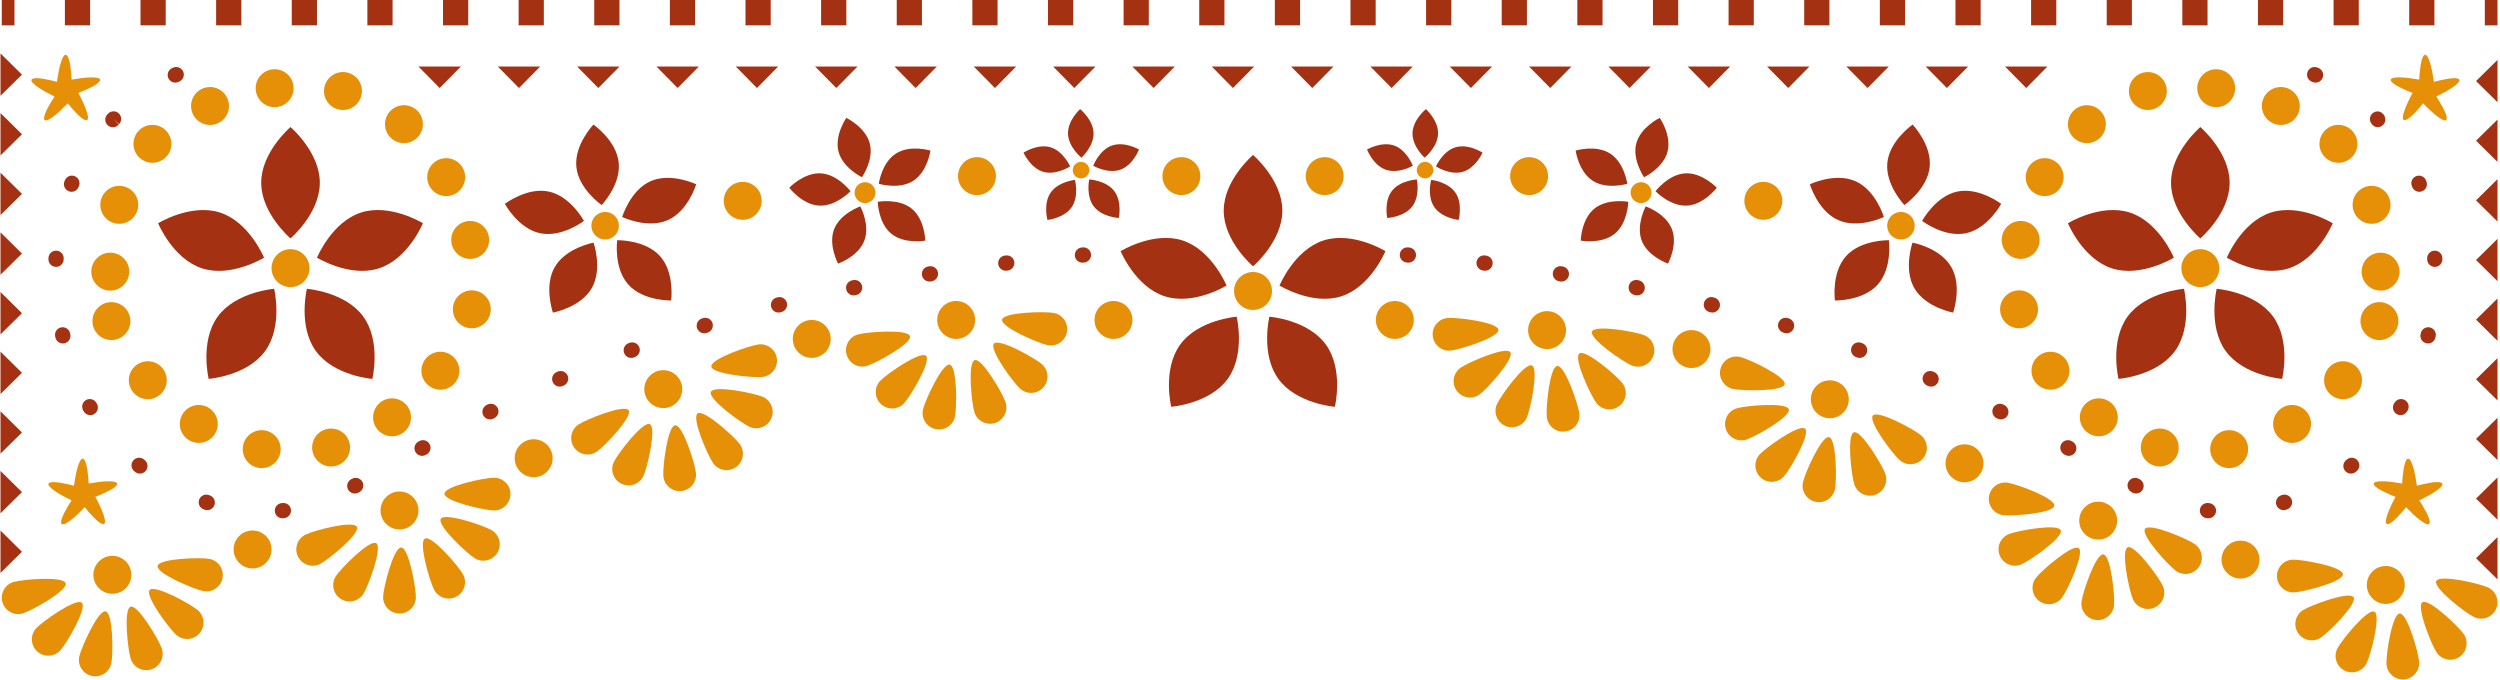 <?xml version="1.0" encoding="UTF-8" standalone="no"?><svg xmlns="http://www.w3.org/2000/svg" xmlns:xlink="http://www.w3.org/1999/xlink" fill="#000000" height="136.2" preserveAspectRatio="xMidYMid meet" version="1" viewBox="-0.1 0.0 500.6 136.2" width="500.6" zoomAndPan="magnify"><g><g fill="#a43112" id="change1_1"><path d="M500 116.019L500 107.539 495.7 111.779z" fill="inherit"/><path d="M500 104.075L500 95.595 495.7 99.835z" fill="inherit"/><path d="M500 92.132L500 83.652 495.7 87.892z" fill="inherit"/><path d="M500 80.188L500 71.708 495.7 75.949z" fill="inherit"/><path d="M500 68.245L500 59.766 495.7 64.005z" fill="inherit"/><path d="M500 56.302L500 47.822 495.7 52.062z" fill="inherit"/><path d="M500 44.358L500 35.879 495.7 40.119z" fill="inherit"/><path d="M500 32.415L500 23.936 495.7 28.175z" fill="inherit"/><path d="M495.7 16.232L500 20.472 500 11.992z" fill="inherit"/></g><g fill="#e69008" id="change2_1"><path d="M4.494,122.82c-1.733,0.527-3.566-0.452-4.094-2.185c-0.527-1.733,0.451-3.566,2.185-4.093 c1.733-0.527,10.013-1.23,10.462,0.246C13.496,118.266,6.227,122.292,4.494,122.82z" fill="inherit"/><path d="M11.978,130.238c-1.226,1.334-3.302,1.423-4.636,0.197c-1.334-1.225-1.423-3.301-0.196-4.635 c1.226-1.335,8.001-6.145,9.138-5.101C17.42,121.744,13.203,128.904,11.978,130.238z" fill="inherit"/><path d="M22.19,132.829c-0.377,1.772-2.12,2.902-3.893,2.523c-1.771-0.377-2.901-2.12-2.523-3.893 c0.378-1.771,3.772-9.357,5.282-9.034C22.566,122.747,22.569,131.058,22.19,132.829z" fill="inherit"/><path d="M32.306,129.874c0.574,1.719-0.354,3.577-2.072,4.151c-1.718,0.574-3.577-0.354-4.152-2.072 c-0.573-1.719-1.501-9.977-0.037-10.466C27.509,120.998,31.732,128.155,32.306,129.874z" fill="inherit"/><path d="M39.519,122.191c1.367,1.189,1.512,3.261,0.323,4.628c-1.188,1.367-3.261,1.512-4.628,0.323 c-1.368-1.189-6.36-7.832-5.347-8.997C30.878,116.981,38.151,121.002,39.519,122.191z" fill="inherit"/><path d="M41.831,111.911c1.781,0.33,2.959,2.042,2.629,3.824c-0.331,1.781-2.042,2.958-3.824,2.627 c-1.782-0.329-9.456-3.517-9.175-5.035C31.742,111.809,40.049,111.581,41.831,111.911z" fill="inherit"/></g><g fill="#e69008" id="change2_6"><path d="M64,112.925c-1.614,0.822-3.59,0.179-4.412-1.436c-0.822-1.614-0.179-3.589,1.435-4.412 c1.615-0.823,9.645-2.962,10.345-1.586C72.067,106.866,65.614,112.102,64,112.925z" fill="inherit"/><path d="M72.665,118.92c-0.973,1.528-3.001,1.979-4.53,1.004c-1.527-0.973-1.978-3-1.003-4.529 c0.974-1.528,6.804-7.449,8.105-6.619C76.539,109.605,73.639,117.392,72.665,118.92z" fill="inherit"/><path d="M83.174,119.685c-0.062,1.811-1.581,3.228-3.392,3.165c-1.81-0.063-3.228-1.581-3.166-3.392 c0.063-1.811,2.079-9.873,3.622-9.819C81.782,109.692,83.237,117.875,83.174,119.685z" fill="inherit"/><path d="M92.617,115.006c0.865,1.592,0.277,3.584-1.314,4.45c-1.592,0.865-3.583,0.276-4.45-1.314 c-0.866-1.592-3.223-9.561-1.867-10.299C86.342,107.106,91.751,113.416,92.617,115.006z" fill="inherit"/><path d="M98.375,106.182c1.554,0.932,2.059,2.947,1.127,4.501c-0.931,1.553-2.946,2.058-4.5,1.127 c-1.555-0.932-7.631-6.6-6.837-7.923C88.958,102.563,96.821,105.25,98.375,106.182z" fill="inherit"/><path d="M98.855,95.655c1.811,0.014,3.27,1.493,3.256,3.305c-0.014,1.812-1.493,3.269-3.306,3.256 c-1.812-0.013-9.924-1.81-9.913-3.353C88.903,97.319,97.042,95.642,98.855,95.655z" fill="inherit"/></g><g fill="#e69008" id="change2_7"><path d="M119.395,90.451c-1.499,1.018-3.54,0.626-4.557-0.874c-1.017-1.499-0.626-3.539,0.873-4.556 c1.5-1.017,9.2-4.142,10.066-2.865C126.644,83.433,120.894,89.433,119.395,90.451z" fill="inherit"/><path d="M128.741,95.318c-0.775,1.638-2.731,2.337-4.369,1.562c-1.637-0.774-2.337-2.73-1.561-4.369 c0.775-1.638,5.821-8.24,7.215-7.579C131.422,85.592,129.517,93.68,128.741,95.318z" fill="inherit"/><path d="M139.263,94.765c0.165,1.804-1.165,3.399-2.97,3.563c-1.804,0.164-3.399-1.166-3.564-2.97 c-0.164-1.804,0.831-10.055,2.368-10.193C136.635,85.024,139.1,92.961,139.263,94.765z" fill="inherit"/><path d="M148.048,88.944c1.058,1.472,0.722,3.521-0.749,4.579c-1.471,1.057-3.521,0.721-4.579-0.749 c-1.058-1.471-4.391-9.083-3.137-9.984C140.836,81.889,146.99,87.474,148.048,88.944z" fill="inherit"/><path d="M152.66,79.47c1.658,0.73,2.411,2.667,1.68,4.325c-0.73,1.658-2.666,2.41-4.325,1.68 c-1.659-0.731-8.395-5.596-7.772-7.008C142.864,77.054,151.002,78.74,152.66,79.47z" fill="inherit"/><path d="M151.822,68.966c1.799-0.213,3.431,1.073,3.644,2.873c0.212,1.799-1.074,3.43-2.874,3.643 c-1.799,0.213-10.073-0.557-10.254-2.09C142.156,71.859,150.022,69.179,151.822,68.966z" fill="inherit"/></g><g fill="#e69008" id="change2_2"><path d="M173.51,73.27c-1.737,0.513-3.562-0.48-4.075-2.219c-0.512-1.737,0.48-3.562,2.218-4.074 c1.738-0.513,10.023-1.146,10.46,0.333S175.249,72.756,173.51,73.27z" fill="inherit"/><path d="M180.933,80.75c-1.237,1.324-3.313,1.395-4.637,0.158c-1.324-1.236-1.396-3.312-0.158-4.636 c1.236-1.324,8.052-6.078,9.18-5.024C186.446,72.301,182.169,79.426,180.933,80.75z" fill="inherit"/><path d="M191.124,83.425c-0.392,1.77-2.144,2.884-3.913,2.491c-1.768-0.393-2.884-2.144-2.491-3.914 c0.393-1.769,3.851-9.325,5.358-8.99C191.584,73.347,191.517,81.657,191.124,83.425z" fill="inherit"/><path d="M201.263,80.555c0.56,1.723-0.383,3.574-2.106,4.134c-1.723,0.559-3.574-0.385-4.134-2.107 c-0.559-1.723-1.418-9.989,0.05-10.466C196.541,71.639,200.704,78.832,201.263,80.555z" fill="inherit"/><path d="M208.54,72.933c1.357,1.2,1.485,3.274,0.285,4.631c-1.2,1.357-3.273,1.485-4.631,0.284 s-6.294-7.884-5.271-9.041C199.943,67.65,207.182,71.732,208.54,72.933z" fill="inherit"/><path d="M210.938,62.671c1.778,0.345,2.942,2.066,2.597,3.845c-0.345,1.778-2.066,2.941-3.846,2.596 c-1.778-0.344-9.425-3.596-9.132-5.111S209.158,62.327,210.938,62.671z" fill="inherit"/></g><g fill="#e69008" id="change2_3"><path d="M290.347,70.203c-1.804,0.164-3.4-1.167-3.563-2.971s1.167-3.4,2.971-3.563 c1.805-0.164,10.055,0.832,10.194,2.368C300.088,67.574,292.152,70.039,290.347,70.203z" fill="inherit"/><path d="M296.167,78.988c-1.471,1.057-3.522,0.722-4.579-0.75c-1.057-1.471-0.722-3.521,0.75-4.578 c1.471-1.058,9.083-4.39,9.983-3.137C303.223,71.777,297.638,77.93,296.167,78.988z" fill="inherit"/><path d="M305.64,83.6c-0.729,1.659-2.666,2.41-4.324,1.679c-1.658-0.73-2.41-2.666-1.68-4.325 c0.73-1.658,5.596-8.394,7.009-7.771C308.058,73.805,306.371,81.943,305.64,83.6z" fill="inherit"/><path d="M316.145,82.763c0.213,1.799-1.073,3.43-2.873,3.644c-1.799,0.212-3.43-1.074-3.643-2.873 c-0.212-1.8,0.558-10.074,2.091-10.255S315.932,80.964,316.145,82.763z" fill="inherit"/><path d="M324.769,76.707c1.097,1.442,0.817,3.501-0.625,4.598c-1.441,1.097-3.5,0.817-4.597-0.625 c-1.097-1.443-4.634-8.961-3.406-9.896C317.368,69.849,323.671,75.265,324.769,76.707z" fill="inherit"/><path d="M329.123,67.111c1.676,0.685,2.481,2.601,1.796,4.278c-0.686,1.677-2.6,2.481-4.278,1.796 c-1.677-0.685-8.543-5.366-7.959-6.795C319.265,64.961,327.445,66.426,329.123,67.111z" fill="inherit"/></g><g fill="#e69008" id="change2_14"><path d="M346.835,77.86c-1.763-0.415-2.856-2.182-2.441-3.946c0.415-1.763,2.182-2.856,3.945-2.441 s9.275,3.969,8.921,5.471C356.907,78.446,348.599,78.275,346.835,77.86z" fill="inherit"/><path d="M349.578,88.034c-1.73,0.538-3.569-0.429-4.107-2.159c-0.538-1.729,0.429-3.568,2.16-4.106 c1.73-0.538,10.005-1.292,10.463,0.182C358.552,83.425,351.308,87.497,349.578,88.034z" fill="inherit"/><path d="M357.106,95.406c-1.216,1.343-3.292,1.443-4.633,0.226c-1.342-1.217-1.444-3.291-0.226-4.634 c1.217-1.342,7.964-6.194,9.107-5.156C362.497,86.878,358.323,94.065,357.106,95.406z" fill="inherit"/><path d="M367.337,97.934c-0.368,1.775-2.104,2.915-3.878,2.548c-1.774-0.367-2.915-2.104-2.548-3.877 c0.368-1.774,3.715-9.38,5.228-9.067C367.65,87.85,367.704,96.16,367.337,97.934z" fill="inherit"/><path d="M377.433,94.917c0.583,1.714-0.333,3.579-2.048,4.164c-1.714,0.584-3.578-0.332-4.163-2.047 c-0.585-1.715-1.563-9.967-0.102-10.465C372.581,86.071,376.848,93.202,377.433,94.917z" fill="inherit"/><path d="M384.598,87.19c1.374,1.18,1.532,3.252,0.352,4.627c-1.181,1.374-3.251,1.531-4.626,0.35 c-1.375-1.18-6.408-7.792-5.402-8.963C375.927,82.033,383.224,86.01,384.598,87.19z" fill="inherit"/></g><g fill="#e69008" id="change2_5"><path d="M400.958,103.144c-1.794-0.251-3.044-1.911-2.792-3.705c0.252-1.794,1.911-3.044,3.705-2.792 c1.795,0.252,9.601,3.102,9.386,4.63C411.042,102.804,402.753,103.395,400.958,103.144z" fill="inherit"/><path d="M404.623,113.024c-1.673,0.694-3.594-0.1-4.288-1.773s0.1-3.593,1.774-4.287 c1.673-0.694,9.845-2.203,10.436-0.778C413.137,107.612,406.296,112.33,404.623,113.024z" fill="inherit"/><path d="M412.795,119.675c-1.088,1.449-3.145,1.739-4.593,0.649c-1.448-1.089-1.739-3.145-0.649-4.593 c1.088-1.448,7.362-6.898,8.595-5.969C417.382,110.689,413.884,118.227,412.795,119.675z" fill="inherit"/><path d="M423.214,121.254c-0.203,1.801-1.828,3.096-3.628,2.893c-1.8-0.204-3.094-1.828-2.892-3.628 c0.204-1.8,2.84-9.681,4.374-9.508S423.417,119.454,423.214,121.254z" fill="inherit"/><path d="M432.991,117.324c0.739,1.654-0.002,3.594-1.657,4.334c-1.654,0.739-3.593-0.002-4.333-1.657 c-0.74-1.655-2.47-9.782-1.061-10.411C427.349,108.959,432.251,115.669,432.991,117.324z" fill="inherit"/><path d="M439.418,108.973c1.476,1.049,1.823,3.098,0.774,4.575c-1.05,1.477-3.098,1.823-4.575,0.773 c-1.477-1.049-7.095-7.172-6.201-8.43C430.31,104.632,437.941,107.923,439.418,108.973z" fill="inherit"/></g><g fill="#e69008" id="change2_4"><path d="M459.235,118.623c-1.81,0.065-3.331-1.35-3.397-3.161c-0.065-1.81,1.349-3.331,3.16-3.396 c1.811-0.066,9.994,1.375,10.05,2.917S461.046,118.557,459.235,118.623z" fill="inherit"/><path d="M464.57,127.71c-1.526,0.976-3.555,0.53-4.531-0.997c-0.976-1.526-0.53-3.555,0.998-4.531 c1.526-0.976,9.308-3.891,10.139-2.59C472.007,120.893,466.097,126.734,464.57,127.71z" fill="inherit"/><path d="M473.779,132.83c-0.818,1.617-2.792,2.262-4.409,1.442c-1.616-0.818-2.262-2.792-1.443-4.409 c0.82-1.616,6.043-8.079,7.42-7.38C476.725,123.18,474.599,131.214,473.779,132.83z" fill="inherit"/><path d="M484.314,132.563c0.115,1.808-1.258,3.367-3.066,3.482c-1.808,0.114-3.366-1.259-3.482-3.066 c-0.114-1.808,1.103-10.028,2.644-10.126C481.951,122.754,484.199,130.755,484.314,132.563z" fill="inherit"/><path d="M493.254,126.984c1.017,1.499,0.626,3.54-0.874,4.557c-1.499,1.017-3.539,0.626-4.557-0.873 c-1.017-1.5-4.142-9.199-2.864-10.066C486.236,119.734,492.236,125.484,493.254,126.984z" fill="inherit"/><path d="M498.122,117.638c1.637,0.775,2.337,2.731,1.561,4.369c-0.775,1.637-2.731,2.336-4.369,1.561 c-1.638-0.774-8.24-5.821-7.58-7.216C488.395,114.957,496.483,116.863,498.122,117.638z" fill="inherit"/></g><g><g fill="#a43112" id="change3_12"><path d="M236.713,48.155c5.856,1.903,8.791,9.026,8.791,9.026s-6.561,4.039-12.418,2.136 c-5.856-1.903-8.791-9.027-8.791-9.027S230.856,46.251,236.713,48.155z" fill="inherit"/><path d="M236.229,68.986c3.619-4.982,11.301-5.571,11.301-5.571s1.813,7.488-1.806,12.47 c-3.62,4.982-11.302,5.571-11.302,5.571S232.608,73.969,236.229,68.986z" fill="inherit"/><path d="M255.89,75.885c-3.62-4.982-1.807-12.47-1.807-12.47s7.683,0.589,11.302,5.571 c3.62,4.982,1.807,12.47,1.807,12.47S259.509,80.868,255.89,75.885z" fill="inherit"/><path d="M268.527,59.318c-5.856,1.902-12.417-2.137-12.417-2.137s2.934-7.124,8.791-9.026 c5.857-1.903,12.418,2.135,12.418,2.135S274.383,57.414,268.527,59.318z" fill="inherit"/></g><g id="change4_1"><circle cx="250.807" cy="58.263" fill="#e69008" r="3.798"/></g><g id="change3_1"><path d="M256.675,42.179c0,6.158-5.869,11.149-5.869,11.149s-5.868-4.991-5.868-11.149s5.868-11.15,5.868-11.15 S256.675,36.021,256.675,42.179z" fill="#a43112"/></g></g><g><g fill="#a43112" id="change3_26"><path d="M63.94,36.592c0,6.159-5.869,11.15-5.869,11.15s-5.868-4.991-5.868-11.15 c0-6.158,5.868-11.15,5.868-11.15S63.94,30.435,63.94,36.592z" fill="inherit"/><path d="M43.978,42.568c5.856,1.903,8.791,9.026,8.791,9.026s-6.561,4.039-12.417,2.136 c-5.857-1.903-8.792-9.027-8.792-9.027S38.122,40.665,43.978,42.568z" fill="inherit"/><path d="M43.493,63.399c3.62-4.981,11.302-5.571,11.302-5.571s1.813,7.488-1.806,12.47 c-3.62,4.982-11.302,5.571-11.302,5.571S39.873,68.382,43.493,63.399z" fill="inherit"/><path d="M63.155,70.298c-3.62-4.981-1.807-12.47-1.807-12.47s7.683,0.589,11.302,5.571 c3.62,4.982,1.807,12.47,1.807,12.47S66.774,75.281,63.155,70.298z" fill="inherit"/><path d="M75.792,53.731c-5.856,1.902-12.418-2.137-12.418-2.137s2.935-7.124,8.791-9.026 c5.857-1.903,12.418,2.135,12.418,2.135S81.648,51.828,75.792,53.731z" fill="inherit"/></g><g id="change4_57"><circle cx="58.071" cy="53.692" fill="#e69008" r="3.798"/></g></g><g fill="#a43112" id="change5_1"><path d="M0.257 0H2.797V5.079H0.257z" fill="inherit"/><path d="M487.365,5.079h-5.048V0h5.048V5.079z M472.222,5.079h-5.047V0h5.047V5.079z M457.079,5.079h-5.047V0 h5.047V5.079z M441.937,5.079h-5.048V0h5.048V5.079z M426.793,5.079h-5.047V0h5.047V5.079z M411.651,5.079h-5.047V0h5.047V5.079z M396.508,5.079h-5.048V0h5.048V5.079z M381.365,5.079h-5.047V0h5.047V5.079z M366.223,5.079h-5.047V0h5.047V5.079z M351.08,5.079 h-5.048V0h5.048V5.079z M335.938,5.079h-5.048V0h5.048V5.079z M320.794,5.079h-5.047V0h5.047V5.079z M305.652,5.079h-5.048V0 h5.048V5.079z M290.509,5.079h-5.048V0h5.048V5.079z M275.366,5.079h-5.047V0h5.047V5.079z M260.224,5.079h-5.048V0h5.048V5.079z M245.081,5.079h-5.048V0h5.048V5.079z M229.938,5.079h-5.047V0h5.047V5.079z M214.795,5.079h-5.048V0h5.048V5.079z M199.653,5.079h-5.048V0h5.048V5.079z M184.51,5.079h-5.047V0h5.047V5.079z M169.367,5.079h-5.048V0h5.048V5.079z M154.225,5.079 h-5.048V0h5.048V5.079z M139.082,5.079h-5.047V0h5.047V5.079z M123.939,5.079h-5.048V0h5.048V5.079z M108.796,5.079h-5.048V0 h5.048V5.079z M93.653,5.079h-5.047V0h5.047V5.079z M78.511,5.079h-5.048V0h5.048V5.079z M63.368,5.079H58.32V0h5.048V5.079z M48.225,5.079h-5.047V0h5.047V5.079z M33.083,5.079h-5.048V0h5.048V5.079z M17.939,5.079h-5.047V0h5.047V5.079z" fill="inherit"/><path d="M497.46 0H500V5.079H497.46z" fill="inherit"/></g><g id="change4_27"><path d="M21.313,96.377c-0.96,0.033-2.21,0.182-3.658,0.437c-0.021-0.423-0.049-0.818-0.079-1.198 c-0.204-2.282-0.594-3.75-1.104-3.769c-0.354-0.023-0.716,0.65-1.054,1.804c-0.267,0.927-0.504,2.162-0.712,3.608 c-0.41-0.107-0.801-0.204-1.172-0.29c-2.232-0.52-3.736-0.593-3.923-0.118c-0.122,0.334,0.395,0.883,1.405,1.557 c0.789,0.54,1.894,1.153,3.212,1.796c-0.243,0.353-0.454,0.697-0.649,1.031c-1.182,1.961-1.719,3.368-1.316,3.687 c0.276,0.22,0.961-0.106,1.91-0.847c0.763-0.596,1.684-1.452,2.706-2.507c0.262,0.326,0.518,0.644,0.766,0.931 c1.507,1.733,2.674,2.682,3.107,2.398c0.298-0.194,0.207-0.947-0.211-2.07c0,0,0,0-0.005-0.008 c-0.324-0.904-0.854-2.051-1.547-3.333c0.393-0.16,0.778-0.314,1.131-0.46c2.104-0.902,3.369-1.716,3.229-2.208 C23.258,96.478,22.511,96.335,21.313,96.377z" fill="#e69008"/></g><g id="change4_28"><path d="M17.904,15.501c-0.961,0.033-2.211,0.182-3.658,0.436c-0.021-0.423-0.049-0.818-0.079-1.198 c-0.204-2.282-0.594-3.75-1.104-3.769c-0.354-0.023-0.716,0.65-1.053,1.805c-0.268,0.927-0.504,2.162-0.713,3.608 c-0.41-0.108-0.801-0.205-1.172-0.29c-2.232-0.52-3.736-0.592-3.923-0.118c-0.122,0.333,0.395,0.883,1.405,1.557 c0.789,0.54,1.894,1.153,3.212,1.797c-0.243,0.353-0.455,0.697-0.649,1.031c-1.182,1.961-1.719,3.367-1.316,3.687 c0.277,0.22,0.962-0.106,1.91-0.847c0.763-0.596,1.685-1.452,2.706-2.507c0.262,0.327,0.518,0.645,0.767,0.931 c1.507,1.733,2.674,2.682,3.107,2.398c0.297-0.194,0.206-0.947-0.212-2.07c0,0,0,0-0.005-0.008 c-0.324-0.904-0.854-2.05-1.547-3.333c0.393-0.16,0.778-0.314,1.132-0.46c2.104-0.902,3.369-1.716,3.229-2.207 C19.85,15.601,19.102,15.458,17.904,15.501z" fill="#e69008"/></g><g><g id="change1_6"><path d="M0 106.247L4.299 110.487 0 114.727z" fill="#a43112"/></g><g id="change1_10"><path d="M0 94.304L4.299 98.543 0 102.784z" fill="#a43112"/></g><g id="change1_2"><path d="M0 82.36L4.299 86.6 0 90.84z" fill="#a43112"/></g><g id="change1_4"><path d="M0 70.417L4.299 74.657 0 78.897z" fill="#a43112"/></g><g id="change1_9"><path d="M0 58.474L4.299 62.714 0 66.954z" fill="#a43112"/></g><g id="change1_7"><path d="M0 46.53L4.299 50.771 0 55.01z" fill="#a43112"/></g><g id="change1_5"><path d="M0 34.587L4.299 38.827 0 43.067z" fill="#a43112"/></g><g id="change1_8"><path d="M0 22.644L4.299 26.884 0 31.124z" fill="#a43112"/></g><g id="change1_3"><path d="M0 10.7L4.299 14.94 0 19.18z" fill="#a43112"/></g></g><g id="change4_29"><circle cx="22.4" cy="115.099" fill="#e69008" r="3.798"/></g><g id="change4_30"><circle cx="50.475" cy="110.022" fill="#e69008" r="3.798"/></g><g id="change4_31"><circle cx="79.896" cy="102.216" fill="#e69008" r="3.798"/></g><g id="change4_32"><circle cx="106.761" cy="91.753" fill="#e69008" r="3.798"/></g><g id="change4_33"><circle cx="132.712" cy="77.92" fill="#e69008" r="3.798"/></g><g id="change2_8"><circle cx="148.623" cy="40.213" fill="#e69008" r="3.798"/></g><g id="change2_9"><circle cx="236.458" cy="35.266" fill="#e69008" r="3.798"/></g><g id="change2_10"><circle cx="195.527" cy="35.267" fill="#e69008" r="3.798"/></g><g id="change4_34"><circle cx="162.445" cy="67.865" fill="#e69008" r="3.798"/></g><g id="change4_35"><circle cx="191.363" cy="64.067" fill="#e69008" r="3.798"/></g><g id="change4_36"><circle cx="477.63" cy="117.13" fill="#e69008" r="3.798"/></g><g id="change4_37"><circle cx="448.54" cy="112.053" fill="#e69008" r="3.798"/></g><g id="change4_38"><circle cx="420.041" cy="104.248" fill="#e69008" r="3.798"/></g><g id="change4_39"><circle cx="393.27" cy="92.769" fill="#e69008" r="3.798"/></g><g id="change4_40"><circle cx="366.303" cy="79.952" fill="#e69008" r="3.798"/></g><g id="change4_41"><circle cx="338.601" cy="69.897" fill="#e69008" r="3.798"/></g><g id="change4_42"><circle cx="309.684" cy="66.099" fill="#e69008" r="3.798"/></g><g id="change4_43"><circle cx="222.861" cy="64.067" fill="#e69008" r="3.798"/></g><g id="change4_44"><circle cx="279.201" cy="64.067" fill="#e69008" r="3.798"/></g><g><g id="change4_24"><circle cx="21.979" cy="54.393" fill="#e69008" r="3.798"/></g><g id="change4_55"><circle cx="23.784" cy="41.012" fill="#e69008" r="3.798"/></g><g id="change4_25"><circle cx="30.422" cy="28.799" fill="#e69008" r="3.798"/></g><g id="change4_12"><circle cx="41.955" cy="21.225" fill="#e69008" r="3.798"/></g><g id="change4_20"><circle cx="54.894" cy="17.661" fill="#e69008" r="3.798"/></g><g id="change4_22"><circle cx="68.576" cy="18.226" fill="#e69008" r="3.798"/></g><g id="change4_52"><circle cx="80.788" cy="24.864" fill="#e69008" r="3.798"/></g><g id="change4_13"><circle cx="89.242" cy="35.469" fill="#e69008" r="3.798"/></g><g id="change4_26"><circle cx="94.048" cy="48.04" fill="#e69008" r="3.798"/></g><g id="change4_15"><circle cx="94.372" cy="61.937" fill="#e69008" r="3.798"/></g><g id="change4_17"><circle cx="88.083" cy="74.233" fill="#e69008" r="3.798"/></g><g id="change4_59"><circle cx="78.403" cy="83.564" fill="#e69008" r="3.798"/></g><g id="change4_23"><circle cx="66.197" cy="89.609" fill="#e69008" r="3.798"/></g><g id="change4_10"><circle cx="52.301" cy="89.935" fill="#e69008" r="3.798"/></g><g id="change4_51"><circle cx="39.703" cy="84.889" fill="#e69008" r="3.798"/></g><g id="change4_61"><circle cx="29.494" cy="76.136" fill="#e69008" r="3.798"/></g><g id="change4_21"><circle cx="22.21" cy="64.296" fill="#e69008" r="3.798"/></g></g><g id="change5_5"><path d="M56.445,103.785c-0.771,0-1.433-0.584-1.514-1.368c-0.086-0.837,0.522-1.586,1.359-1.672l0.191-0.021 c0.839-0.086,1.589,0.511,1.682,1.348c0.093,0.837-0.511,1.589-1.347,1.682l-0.213,0.022 C56.55,103.782,56.497,103.785,56.445,103.785z M41.403,102.15c-0.152,0-0.307-0.022-0.458-0.071l-0.204-0.065 c-0.801-0.258-1.24-1.118-0.981-1.918c0.259-0.801,1.118-1.24,1.918-0.981l0.184,0.059c0.802,0.253,1.248,1.109,0.995,1.912 C42.651,101.735,42.051,102.15,41.403,102.15z M70.947,98.827c-0.545,0-1.072-0.293-1.346-0.807 c-0.396-0.743-0.115-1.666,0.627-2.062l0.185-0.098c0.744-0.394,1.666-0.109,2.059,0.635c0.394,0.744,0.109,1.666-0.635,2.06 l-0.175,0.093C71.434,98.77,71.188,98.827,70.947,98.827z M27.911,94.834c-0.337,0-0.677-0.111-0.959-0.34l-0.169-0.139 c-0.648-0.537-0.738-1.498-0.201-2.146c0.537-0.647,1.498-0.737,2.146-0.201l0.145,0.119c0.653,0.53,0.754,1.49,0.224,2.143 C28.794,94.642,28.354,94.834,27.911,94.834z M84.413,91.284c-0.533,0-1.049-0.28-1.329-0.777c-0.413-0.733-0.153-1.663,0.58-2.075 l0.177-0.1c0.733-0.413,1.663-0.153,2.075,0.58c0.413,0.733,0.153,1.662-0.58,2.075l-0.177,0.1 C84.923,91.221,84.666,91.284,84.413,91.284z M98.015,83.989c-0.555,0-1.091-0.305-1.359-0.833 c-0.381-0.75-0.082-1.668,0.668-2.049l0.19-0.096c0.752-0.375,1.667-0.071,2.044,0.682c0.376,0.753,0.071,1.668-0.682,2.044 l-0.172,0.087C98.483,83.936,98.247,83.989,98.015,83.989z M17.982,83.129c-0.526,0-1.037-0.272-1.32-0.76l-0.104-0.18 c-0.42-0.729-0.17-1.661,0.56-2.082c0.729-0.419,1.661-0.169,2.081,0.56l0.1,0.173c0.422,0.728,0.174,1.661-0.554,2.083 C18.505,83.063,18.242,83.129,17.982,83.129z M111.978,77.417c-0.589,0-1.151-0.344-1.399-0.92 c-0.334-0.772,0.021-1.669,0.794-2.003l0.181-0.078c0.773-0.337,1.669,0.016,2.006,0.787c0.337,0.771-0.016,1.669-0.787,2.006 l-0.192,0.083C112.384,77.377,112.18,77.417,111.978,77.417z M126.299,71.668c-0.621,0-1.204-0.382-1.43-0.999 c-0.291-0.79,0.115-1.666,0.905-1.956l0.191-0.07c0.789-0.288,1.666,0.115,1.956,0.905s-0.115,1.666-0.905,1.956l-0.19,0.07 C126.651,71.638,126.474,71.668,126.299,71.668z M12.481,68.775c-0.701,0-1.332-0.487-1.487-1.2l-0.043-0.201 c-0.178-0.822,0.344-1.634,1.167-1.812c0.825-0.179,1.634,0.344,1.812,1.167l0.042,0.196c0.18,0.822-0.342,1.634-1.164,1.813 C12.698,68.764,12.588,68.775,12.481,68.775z M140.923,66.738c-0.651,0-1.254-0.421-1.456-1.076 c-0.248-0.804,0.204-1.657,1.008-1.904l0.198-0.061c0.805-0.245,1.657,0.208,1.902,1.012c0.246,0.805-0.207,1.657-1.012,1.902 l-0.191,0.059C141.222,66.716,141.071,66.738,140.923,66.738z M155.786,62.584c-0.683,0-1.304-0.462-1.477-1.154 c-0.205-0.816,0.292-1.644,1.108-1.848l0.189-0.048c0.813-0.212,1.645,0.283,1.854,1.099c0.208,0.815-0.283,1.646-1.099,1.854 l-0.205,0.052C156.032,62.57,155.908,62.584,155.786,62.584z M170.832,59.151c-0.711,0-1.347-0.5-1.492-1.223 c-0.167-0.825,0.368-1.628,1.192-1.794l0.186-0.039c0.823-0.175,1.631,0.354,1.805,1.177c0.173,0.823-0.354,1.632-1.177,1.805 l-0.212,0.043C171.032,59.142,170.931,59.151,170.832,59.151z M186.013,56.379c-0.733,0-1.38-0.531-1.502-1.278 c-0.135-0.831,0.428-1.614,1.259-1.749l0.209-0.034c0.836-0.128,1.611,0.438,1.741,1.269c0.131,0.832-0.438,1.611-1.269,1.742 l-0.191,0.031C186.177,56.373,186.094,56.379,186.013,56.379z M201.292,54.211c-0.756,0-1.413-0.563-1.51-1.333 c-0.105-0.835,0.487-1.597,1.321-1.703l0.214-0.026c0.837-0.097,1.593,0.5,1.691,1.335c0.098,0.836-0.5,1.593-1.335,1.691 l-0.189,0.023C201.42,54.208,201.356,54.211,201.292,54.211z M11.122,53.44c-0.022,0-0.045,0-0.067-0.001 c-0.841-0.037-1.492-0.748-1.456-1.589l0.009-0.203c0.037-0.84,0.748-1.494,1.589-1.456c0.84,0.037,1.492,0.749,1.455,1.589 l-0.009,0.202C12.607,52.801,11.933,53.44,11.122,53.44z M216.643,52.595c-0.781,0-1.446-0.597-1.516-1.39 c-0.074-0.838,0.545-1.578,1.384-1.651l0.202-0.018c0.837-0.069,1.578,0.546,1.652,1.384c0.074,0.838-0.546,1.578-1.384,1.652 l-0.203,0.018C216.733,52.593,216.688,52.595,216.643,52.595z M14.222,38.403c-0.186,0-0.375-0.034-0.558-0.106 c-0.783-0.308-1.168-1.193-0.859-1.976l0.081-0.203c0.316-0.78,1.203-1.154,1.984-0.841c0.78,0.316,1.156,1.205,0.841,1.985 l-0.071,0.174C15.404,38.037,14.83,38.403,14.222,38.403z M22.498,25.483c-0.379,0-0.759-0.141-1.055-0.424 c-0.607-0.583-0.627-1.547-0.044-2.154c0.001-0.001,0.14-0.146,0.141-0.147c0.583-0.606,1.547-0.627,2.154-0.044 c0.607,0.582,0.627,1.547,0.045,2.154l-1.1-1.054l1.034,1.123l-0.075,0.079C23.298,25.326,22.898,25.483,22.498,25.483z M34.998,16.542c-0.596,0-1.163-0.353-1.407-0.938c-0.324-0.777,0.042-1.669,0.819-1.993l0.237-0.096 c0.788-0.295,1.667,0.099,1.965,0.885c0.298,0.786-0.095,1.663-0.88,1.963l-0.148,0.061C35.392,16.504,35.193,16.542,34.998,16.542 z" fill="#a43112"/></g><g><g fill="#a43112" id="change3_8"><path d="M434.625,36.592c0,6.159,5.869,11.15,5.869,11.15s5.868-4.991,5.868-11.15 c0-6.158-5.868-11.15-5.868-11.15S434.625,30.435,434.625,36.592z" fill="inherit"/><path d="M454.587,42.568c-5.856,1.903-8.79,9.026-8.79,9.026s6.56,4.039,12.417,2.136 c5.856-1.903,8.791-9.027,8.791-9.027S460.444,40.665,454.587,42.568z" fill="inherit"/><path d="M455.072,63.399c-3.62-4.981-11.302-5.571-11.302-5.571s-1.813,7.488,1.806,12.47 c3.62,4.982,11.302,5.571,11.302,5.571S458.692,68.382,455.072,63.399z" fill="inherit"/><path d="M435.411,70.298c3.62-4.981,1.807-12.47,1.807-12.47s-7.683,0.589-11.302,5.571 c-3.62,4.982-1.806,12.47-1.806,12.47S431.791,75.281,435.411,70.298z" fill="inherit"/><path d="M422.773,53.731c5.856,1.902,12.418-2.137,12.418-2.137s-2.934-7.124-8.791-9.026 c-5.857-1.903-12.418,2.135-12.418,2.135S416.917,51.828,422.773,53.731z" fill="inherit"/></g><g id="change4_6"><circle cx="440.494" cy="53.692" fill="#e69008" r="3.798"/></g></g><g id="change4_45"><path d="M477.253,96.377c0.961,0.033,2.21,0.182,3.658,0.437c0.021-0.423,0.049-0.818,0.079-1.198 c0.205-2.282,0.594-3.75,1.104-3.769c0.354-0.023,0.716,0.65,1.054,1.804c0.267,0.927,0.504,2.162,0.713,3.608 c0.41-0.107,0.801-0.204,1.172-0.29c2.232-0.52,3.736-0.593,3.923-0.118c0.122,0.334-0.394,0.883-1.405,1.557 c-0.789,0.54-1.894,1.153-3.212,1.796c0.243,0.353,0.454,0.697,0.649,1.031c1.182,1.961,1.719,3.368,1.316,3.687 c-0.277,0.22-0.962-0.106-1.91-0.847c-0.764-0.596-1.685-1.452-2.706-2.507c-0.262,0.326-0.518,0.644-0.766,0.931 c-1.507,1.733-2.674,2.682-3.107,2.398c-0.298-0.194-0.207-0.947,0.212-2.07c0,0,0,0,0.005-0.008 c0.324-0.904,0.854-2.051,1.546-3.333c-0.393-0.16-0.778-0.314-1.131-0.46c-2.104-0.902-3.369-1.716-3.229-2.208 C475.307,96.478,476.055,96.335,477.253,96.377z" fill="#e69008"/></g><g id="change4_46"><path d="M480.662,15.501c0.96,0.033,2.21,0.182,3.658,0.436c0.021-0.423,0.049-0.818,0.079-1.198 c0.204-2.282,0.594-3.75,1.104-3.769c0.354-0.023,0.716,0.65,1.054,1.805c0.267,0.927,0.504,2.162,0.712,3.608 c0.41-0.108,0.801-0.205,1.172-0.29c2.232-0.52,3.736-0.592,3.923-0.118c0.122,0.333-0.395,0.883-1.405,1.557 c-0.789,0.54-1.894,1.153-3.212,1.797c0.243,0.353,0.454,0.697,0.649,1.031c1.182,1.961,1.719,3.367,1.316,3.687 c-0.276,0.22-0.961-0.106-1.91-0.847c-0.763-0.596-1.684-1.452-2.706-2.507c-0.262,0.327-0.518,0.645-0.766,0.931 c-1.507,1.733-2.674,2.682-3.107,2.398c-0.298-0.194-0.207-0.947,0.211-2.07c0,0,0,0,0.005-0.008 c0.324-0.904,0.854-2.05,1.547-3.333c-0.393-0.16-0.778-0.314-1.131-0.46c-2.104-0.902-3.369-1.716-3.229-2.207 C478.716,15.601,479.464,15.458,480.662,15.501z" fill="#e69008"/></g><g><g id="change4_4"><circle cx="476.587" cy="54.393" fill="#e69008" r="3.798"/></g><g id="change4_58"><circle cx="474.781" cy="41.012" fill="#e69008" r="3.798"/></g><g id="change4_14"><circle cx="468.144" cy="28.799" fill="#e69008" r="3.798"/></g><g id="change4_7"><circle cx="456.611" cy="21.224" fill="#e69008" r="3.798"/></g><g id="change4_8"><circle cx="443.672" cy="17.661" fill="#e69008" r="3.798"/></g><g id="change4_18"><circle cx="429.99" cy="18.226" fill="#e69008" r="3.798"/></g><g id="change4_62"><circle cx="417.777" cy="24.864" fill="#e69008" r="3.798"/></g><g id="change4_16"><circle cx="409.323" cy="35.469" fill="#e69008" r="3.798"/></g><g id="change4_11"><circle cx="404.518" cy="48.04" fill="#e69008" r="3.798"/></g><g id="change4_19"><circle cx="404.194" cy="61.937" fill="#e69008" r="3.798"/></g><g id="change4_63"><circle cx="410.483" cy="74.233" fill="#e69008" r="3.798"/></g><g id="change4_5"><circle cx="420.163" cy="83.564" fill="#e69008" r="3.798"/></g><g id="change4_3"><circle cx="432.368" cy="89.609" fill="#e69008" r="3.798"/></g><g id="change4_60"><circle cx="446.265" cy="89.935" fill="#e69008" r="3.798"/></g><g id="change4_53"><circle cx="458.863" cy="84.889" fill="#e69008" r="3.798"/></g><g id="change4_56"><circle cx="469.071" cy="76.136" fill="#e69008" r="3.798"/></g><g id="change4_54"><circle cx="476.355" cy="64.296" fill="#e69008" r="3.798"/></g></g><g id="change5_6"><path d="M442.121,103.785c-0.052,0-0.105-0.002-0.158-0.008l-0.213-0.022c-0.836-0.093-1.44-0.845-1.347-1.682 c0.092-0.837,0.846-1.434,1.682-1.348l0.191,0.021c0.837,0.086,1.446,0.834,1.359,1.672 C443.554,103.201,442.892,103.785,442.121,103.785z M457.162,102.15c-0.647,0-1.248-0.416-1.453-1.065 c-0.253-0.803,0.192-1.658,0.995-1.912l0.184-0.059c0.8-0.261,1.66,0.18,1.918,0.981c0.259,0.8-0.18,1.66-0.981,1.918l-0.203,0.065 C457.469,102.128,457.314,102.15,457.162,102.15z M427.619,98.827c-0.242,0-0.487-0.058-0.716-0.179l-0.175-0.093 c-0.744-0.394-1.028-1.316-0.635-2.06c0.394-0.744,1.315-1.028,2.06-0.635l0.185,0.098c0.742,0.396,1.023,1.319,0.627,2.062 C428.691,98.534,428.164,98.827,427.619,98.827z M470.654,94.834c-0.443,0-0.883-0.192-1.184-0.564 c-0.53-0.653-0.43-1.613,0.223-2.143l0.145-0.119c0.648-0.537,1.609-0.446,2.146,0.201c0.537,0.648,0.447,1.609-0.201,2.146 l-0.169,0.139C471.331,94.723,470.992,94.834,470.654,94.834z M414.152,91.284c-0.253,0-0.51-0.063-0.746-0.196l-0.177-0.1 c-0.734-0.413-0.993-1.342-0.581-2.075c0.413-0.733,1.343-0.992,2.075-0.58l0.177,0.1c0.733,0.413,0.993,1.342,0.581,2.075 C415.202,91.004,414.685,91.284,414.152,91.284z M400.551,83.989c-0.232,0-0.468-0.054-0.689-0.166l-0.172-0.087 c-0.752-0.376-1.058-1.292-0.682-2.044c0.377-0.753,1.292-1.057,2.044-0.682l0.19,0.096c0.75,0.381,1.049,1.299,0.668,2.049 C401.642,83.684,401.106,83.989,400.551,83.989z M480.583,83.129c-0.259,0-0.522-0.066-0.763-0.206 c-0.728-0.422-0.976-1.354-0.554-2.083l0.1-0.173c0.421-0.729,1.353-0.979,2.082-0.56c0.729,0.42,0.979,1.352,0.559,2.082 l-0.104,0.18C481.62,82.856,481.109,83.129,480.583,83.129z M386.587,77.417c-0.202,0-0.406-0.041-0.603-0.125l-0.192-0.083 c-0.771-0.336-1.124-1.235-0.787-2.006c0.337-0.771,1.234-1.124,2.006-0.787l0.181,0.078c0.773,0.334,1.128,1.231,0.794,2.003 C387.739,77.073,387.177,77.417,386.587,77.417z M372.267,71.668c-0.174,0-0.352-0.03-0.525-0.094l-0.19-0.07 c-0.79-0.29-1.195-1.166-0.905-1.956c0.291-0.79,1.168-1.193,1.956-0.905l0.19,0.07c0.79,0.29,1.195,1.166,0.905,1.956 C373.47,71.286,372.887,71.668,372.267,71.668z M486.085,68.775c-0.108,0-0.217-0.011-0.326-0.036 c-0.822-0.179-1.344-0.991-1.164-1.813l0.042-0.196c0.178-0.823,0.99-1.346,1.812-1.167c0.822,0.178,1.345,0.989,1.167,1.812 l-0.043,0.201C487.417,68.288,486.786,68.775,486.085,68.775z M357.643,66.738c-0.148,0-0.299-0.022-0.449-0.068l-0.191-0.059 c-0.805-0.246-1.258-1.097-1.012-1.902c0.246-0.805,1.097-1.257,1.902-1.012l0.197,0.061c0.805,0.248,1.256,1.1,1.008,1.904 C358.897,66.317,358.294,66.738,357.643,66.738z M342.78,62.584c-0.122,0-0.246-0.015-0.37-0.046l-0.205-0.052 c-0.815-0.208-1.307-1.038-1.099-1.854s1.04-1.311,1.854-1.099l0.189,0.048c0.816,0.204,1.313,1.031,1.109,1.848 C344.084,62.123,343.463,62.584,342.78,62.584z M327.734,59.151c-0.1,0-0.201-0.01-0.303-0.031l-0.212-0.043 c-0.823-0.173-1.351-0.982-1.177-1.805c0.173-0.824,0.98-1.352,1.805-1.177l0.186,0.039c0.825,0.166,1.359,0.97,1.192,1.794 C329.081,58.651,328.445,59.151,327.734,59.151z M312.553,56.379c-0.081,0-0.164-0.006-0.247-0.02l-0.191-0.031 c-0.831-0.13-1.399-0.91-1.269-1.742c0.13-0.831,0.905-1.397,1.741-1.269l0.209,0.034c0.831,0.135,1.394,0.918,1.259,1.749 C313.933,55.848,313.287,56.379,312.553,56.379z M297.273,54.211c-0.063,0-0.127-0.004-0.192-0.012l-0.189-0.023 c-0.836-0.098-1.434-0.855-1.335-1.691c0.098-0.835,0.854-1.432,1.691-1.335l0.214,0.026c0.835,0.105,1.426,0.867,1.321,1.703 C298.686,53.648,298.029,54.211,297.273,54.211z M487.444,53.44c-0.811,0-1.485-0.639-1.521-1.458l-0.009-0.202 c-0.037-0.841,0.615-1.552,1.456-1.589c0.851-0.039,1.552,0.615,1.589,1.456l0.009,0.203c0.037,0.841-0.615,1.552-1.456,1.589 C487.489,53.44,487.466,53.44,487.444,53.44z M281.922,52.595c-0.044,0-0.09-0.002-0.135-0.006l-0.203-0.018 c-0.838-0.074-1.458-0.813-1.384-1.652c0.075-0.838,0.813-1.453,1.652-1.384l0.203,0.018c0.838,0.074,1.458,0.813,1.384,1.651 C283.369,51.998,282.704,52.595,281.922,52.595z M484.344,38.403c-0.608,0-1.182-0.366-1.418-0.966l-0.07-0.174 c-0.316-0.78,0.061-1.669,0.84-1.985c0.781-0.314,1.669,0.061,1.985,0.841l0.08,0.203c0.309,0.783-0.076,1.667-0.859,1.976 C484.718,38.369,484.529,38.403,484.344,38.403z M476.015,25.464c-0.38,0-0.756-0.147-1.047-0.45l-0.074-0.079 c-0.581-0.608-0.593-1.607,0.014-2.188c0.608-0.581,1.537-0.595,2.119,0.01c0.001,0.001,0.07,0.073,0.071,0.074 c0.583,0.607,0.597,1.608-0.01,2.191C476.784,25.315,476.398,25.464,476.015,25.464z M463.568,16.542 c-0.196,0-0.394-0.038-0.586-0.118l-0.15-0.061c-0.784-0.301-1.175-1.18-0.876-1.964c0.298-0.785,1.175-1.18,1.963-0.883 l0.237,0.096c0.777,0.324,1.144,1.216,0.819,1.993C464.73,16.189,464.164,16.542,463.568,16.542z" fill="#a43112"/></g><g><g fill="#a43112" id="change5_3"><path d="M224.251,33.975c-2.533,0.9-5.443-0.783-5.443-0.783s1.194-3.143,3.727-4.043 c2.532-0.901,5.444,0.783,5.444,0.783S226.784,33.073,224.251,33.975z" fill="inherit"/><path d="M218.874,26.64c0.074,2.688-2.425,4.934-2.425,4.934s-2.621-2.106-2.694-4.794 c-0.075-2.685,2.426-4.935,2.426-4.935S218.8,23.954,218.874,26.64z" fill="inherit"/><path d="M210.238,29.488c2.577,0.759,3.943,3.832,3.943,3.832s-2.814,1.841-5.392,1.08 c-2.577-0.759-3.942-3.832-3.942-3.832S207.659,28.727,210.238,29.488z" fill="inherit"/><path d="M210.277,38.582c1.518-2.218,4.863-2.567,4.863-2.567s0.88,3.244-0.638,5.462 c-1.521,2.217-4.865,2.567-4.865,2.567S208.757,40.798,210.277,38.582z" fill="inherit"/><path d="M218.937,41.354c-1.638-2.13-0.937-5.419-0.937-5.419s3.358,0.165,4.997,2.295 c1.639,2.131,0.938,5.419,0.938,5.419S220.576,43.483,218.937,41.354z" fill="inherit"/></g></g><g><g id="change3_13"><path d="M409.87 13.327L405.629 17.625 401.39 13.327z" fill="#a43112"/></g><g id="change3_24"><path d="M393.985 13.327L389.745 17.625 385.505 13.327z" fill="#a43112"/></g><g id="change3_3"><path d="M378.1 13.327L373.86 17.625 369.621 13.327z" fill="#a43112"/></g><g id="change3_5"><path d="M362.215 13.327L357.975 17.625 353.736 13.327z" fill="#a43112"/></g><g id="change3_2"><path d="M346.331 13.327L342.09 17.625 337.851 13.327z" fill="#a43112"/></g><g id="change3_20"><path d="M330.446 13.327L326.206 17.625 321.967 13.327z" fill="#a43112"/></g><g id="change3_14"><path d="M314.562 13.327L310.321 17.625 306.082 13.327z" fill="#a43112"/></g><g id="change3_27"><path d="M298.677 13.327L294.437 17.625 290.197 13.327z" fill="#a43112"/></g><g id="change3_11"><path d="M282.792 13.327L278.552 17.625 274.313 13.327z" fill="#a43112"/></g><g id="change3_18"><path d="M266.908 13.327L262.667 17.625 258.428 13.327z" fill="#a43112"/></g><g id="change3_21"><path d="M251.023 13.327L246.783 17.625 242.543 13.327z" fill="#a43112"/></g><g id="change3_17"><path d="M235.139 13.327L230.898 17.625 226.659 13.327z" fill="#a43112"/></g><g id="change3_16"><path d="M219.254 13.327L215.014 17.625 210.774 13.327z" fill="#a43112"/></g><g id="change3_7"><path d="M203.369 13.327L199.128 17.625 194.889 13.327z" fill="#a43112"/></g><g id="change3_6"><path d="M187.484 13.327L183.244 17.625 179.004 13.327z" fill="#a43112"/></g><g id="change3_22"><path d="M171.6 13.327L167.359 17.625 163.12 13.327z" fill="#a43112"/></g><g id="change3_15"><path d="M155.715 13.327L151.475 17.625 147.235 13.327z" fill="#a43112"/></g><g id="change3_4"><path d="M139.831 13.327L135.59 17.625 131.351 13.327z" fill="#a43112"/></g><g id="change3_9"><path d="M123.946 13.327L119.706 17.625 115.466 13.327z" fill="#a43112"/></g><g id="change3_25"><path d="M108.061 13.327L103.821 17.625 99.582 13.327z" fill="#a43112"/></g><g id="change3_10"><path d="M92.177 13.327L87.936 17.625 83.697 13.327z" fill="#a43112"/></g></g><g><g><g fill="#a43112" id="change5_2"><path d="M133.62,44.077c-4.09,1.808-9.129-0.625-9.129-0.625s1.594-5.362,5.685-7.171 c4.09-1.807,9.129,0.625,9.129,0.625S137.71,42.27,133.62,44.077z" fill="inherit"/><path d="M123.791,32.572c0.455,4.449-3.415,8.487-3.415,8.487s-4.608-3.172-5.063-7.621 c-0.456-4.448,3.416-8.489,3.416-8.489S123.337,28.122,123.791,32.572z" fill="inherit"/><path d="M109.811,38.363c4.372,0.942,7.018,5.872,7.018,5.872s-4.442,3.402-8.813,2.46 c-4.372-0.941-7.019-5.873-7.019-5.873S105.441,37.421,109.811,38.363z" fill="inherit"/><path d="M111,53.449c2.247-3.868,7.752-4.86,7.752-4.86s1.863,5.276-0.383,9.143 c-2.247,3.866-7.752,4.86-7.752,4.86S108.752,57.314,111,53.449z" fill="inherit"/><path d="M125.712,56.98c-2.981-3.333-2.224-8.876-2.224-8.876s5.593-0.142,8.576,3.19 c2.983,3.332,2.227,8.875,2.227,8.875S128.696,60.311,125.712,56.98z" fill="inherit"/></g></g></g><g><g><g fill="#a43112" id="change3_19"><path d="M182.787,36.195c-2.854,1.837-6.919,0.605-6.919,0.605s0.564-4.209,3.419-6.045 c2.854-1.838,6.921-0.605,6.921-0.605S185.643,34.359,182.787,36.195z" fill="inherit"/><path d="M174.063,28.723c0.864,3.284-1.563,6.767-1.563,6.767s-3.829-1.836-4.693-5.12 c-0.866-3.282,1.563-6.767,1.563-6.767S173.2,25.44,174.063,28.723z" fill="inherit"/><path d="M164.261,34.71c3.389,0.192,5.953,3.578,5.953,3.578s-2.93,3.073-6.32,2.882 c-3.39-0.193-5.952-3.579-5.952-3.579S160.872,34.518,164.261,34.71z" fill="inherit"/><path d="M166.928,45.884c1.229-3.164,5.242-4.556,5.242-4.556s2.018,3.736,0.788,6.9 c-1.23,3.165-5.243,4.558-5.243,4.558S165.697,49.048,166.928,45.884z" fill="inherit"/><path d="M178.376,46.802c-2.627-2.148-2.712-6.395-2.712-6.395s4.177-0.765,6.806,1.383 c2.63,2.147,2.713,6.395,2.713,6.395S181.005,48.948,178.376,46.802z" fill="inherit"/></g></g><g id="change4_2"><circle cx="173.111" cy="38.574" fill="#e69008" r="2.094"/></g></g><g id="change4_47"><circle cx="216.362" cy="34.062" fill="#e69008" r="1.657"/></g><g id="change4_48"><circle cx="121.069" cy="45.197" fill="#e69008" r="2.758"/></g><g id="change2_11"><circle cx="352.99" cy="40.213" fill="#e69008" r="3.798"/></g><g id="change2_12"><circle cx="265.155" cy="35.266" fill="#e69008" r="3.798"/></g><g id="change2_13"><circle cx="306.086" cy="35.267" fill="#e69008" r="3.798"/></g><g><g fill="#a43112" id="change5_7"><path d="M277.362,33.975c2.533,0.9,5.442-0.783,5.442-0.783s-1.194-3.143-3.726-4.043 c-2.532-0.901-5.444,0.783-5.444,0.783S274.829,33.073,277.362,33.975z" fill="inherit"/><path d="M282.739,26.64c-0.074,2.688,2.425,4.934,2.425,4.934s2.62-2.106,2.694-4.794 c0.075-2.685-2.427-4.935-2.427-4.935S282.813,23.954,282.739,26.64z" fill="inherit"/><path d="M291.375,29.488c-2.577,0.759-3.944,3.832-3.944,3.832s2.815,1.841,5.392,1.08 c2.577-0.759,3.943-3.832,3.943-3.832S293.954,28.727,291.375,29.488z" fill="inherit"/><path d="M291.335,38.582c-1.518-2.218-4.863-2.567-4.863-2.567s-0.88,3.244,0.639,5.462 c1.52,2.217,4.865,2.567,4.865,2.567S292.856,40.798,291.335,38.582z" fill="inherit"/><path d="M282.676,41.354c1.639-2.13,0.937-5.419,0.937-5.419s-3.358,0.165-4.997,2.295 c-1.639,2.131-0.938,5.419-0.938,5.419S281.037,43.483,282.676,41.354z" fill="inherit"/></g></g><g><g><g fill="#a43112" id="change5_4"><path d="M367.994,44.077c4.09,1.808,9.129-0.625,9.129-0.625s-1.594-5.362-5.685-7.171 c-4.09-1.807-9.129,0.625-9.129,0.625S363.902,42.27,367.994,44.077z" fill="inherit"/><path d="M377.822,32.572c-0.455,4.449,3.415,8.487,3.415,8.487s4.608-3.172,5.063-7.621 c0.456-4.448-3.416-8.489-3.416-8.489S378.276,28.122,377.822,32.572z" fill="inherit"/><path d="M391.802,38.363c-4.372,0.942-7.018,5.872-7.018,5.872s4.442,3.402,8.813,2.46 c4.373-0.941,7.019-5.873,7.019-5.873S396.172,37.421,391.802,38.363z" fill="inherit"/><path d="M390.613,53.449c-2.247-3.868-7.752-4.86-7.752-4.86s-1.863,5.276,0.383,9.143 c2.248,3.866,7.753,4.86,7.753,4.86S392.86,57.314,390.613,53.449z" fill="inherit"/><path d="M375.9,56.98c2.981-3.333,2.225-8.876,2.225-8.876s-5.593-0.142-8.576,3.19 c-2.983,3.332-2.227,8.875-2.227,8.875S372.917,60.311,375.9,56.98z" fill="inherit"/></g></g></g><g><g><g fill="#a43112" id="change3_23"><path d="M318.826,36.195c2.854,1.837,6.919,0.605,6.919,0.605s-0.564-4.209-3.419-6.045 c-2.854-1.838-6.921-0.605-6.921-0.605S315.97,34.359,318.826,36.195z" fill="inherit"/><path d="M327.55,28.723c-0.865,3.284,1.563,6.767,1.563,6.767s3.829-1.836,4.692-5.12 c0.866-3.282-1.563-6.767-1.563-6.767S328.413,25.44,327.55,28.723z" fill="inherit"/><path d="M337.352,34.71c-3.389,0.192-5.953,3.578-5.953,3.578s2.931,3.073,6.32,2.882 c3.39-0.193,5.953-3.579,5.953-3.579S340.741,34.518,337.352,34.71z" fill="inherit"/><path d="M334.685,45.884c-1.229-3.164-5.242-4.556-5.242-4.556s-2.017,3.736-0.788,6.9 c1.23,3.165,5.243,4.558,5.243,4.558S335.917,49.048,334.685,45.884z" fill="inherit"/><path d="M323.237,46.802c2.627-2.148,2.713-6.395,2.713-6.395s-4.178-0.765-6.807,1.383 c-2.63,2.147-2.713,6.395-2.713,6.395S320.607,48.948,323.237,46.802z" fill="inherit"/></g></g><g id="change4_9"><circle cx="328.502" cy="38.574" fill="#e69008" r="2.093"/></g></g><g id="change4_49"><circle cx="285.251" cy="34.062" fill="#e69008" r="1.657"/></g><g id="change4_50"><circle cx="380.544" cy="45.197" fill="#e69008" r="2.758"/></g></g></svg>